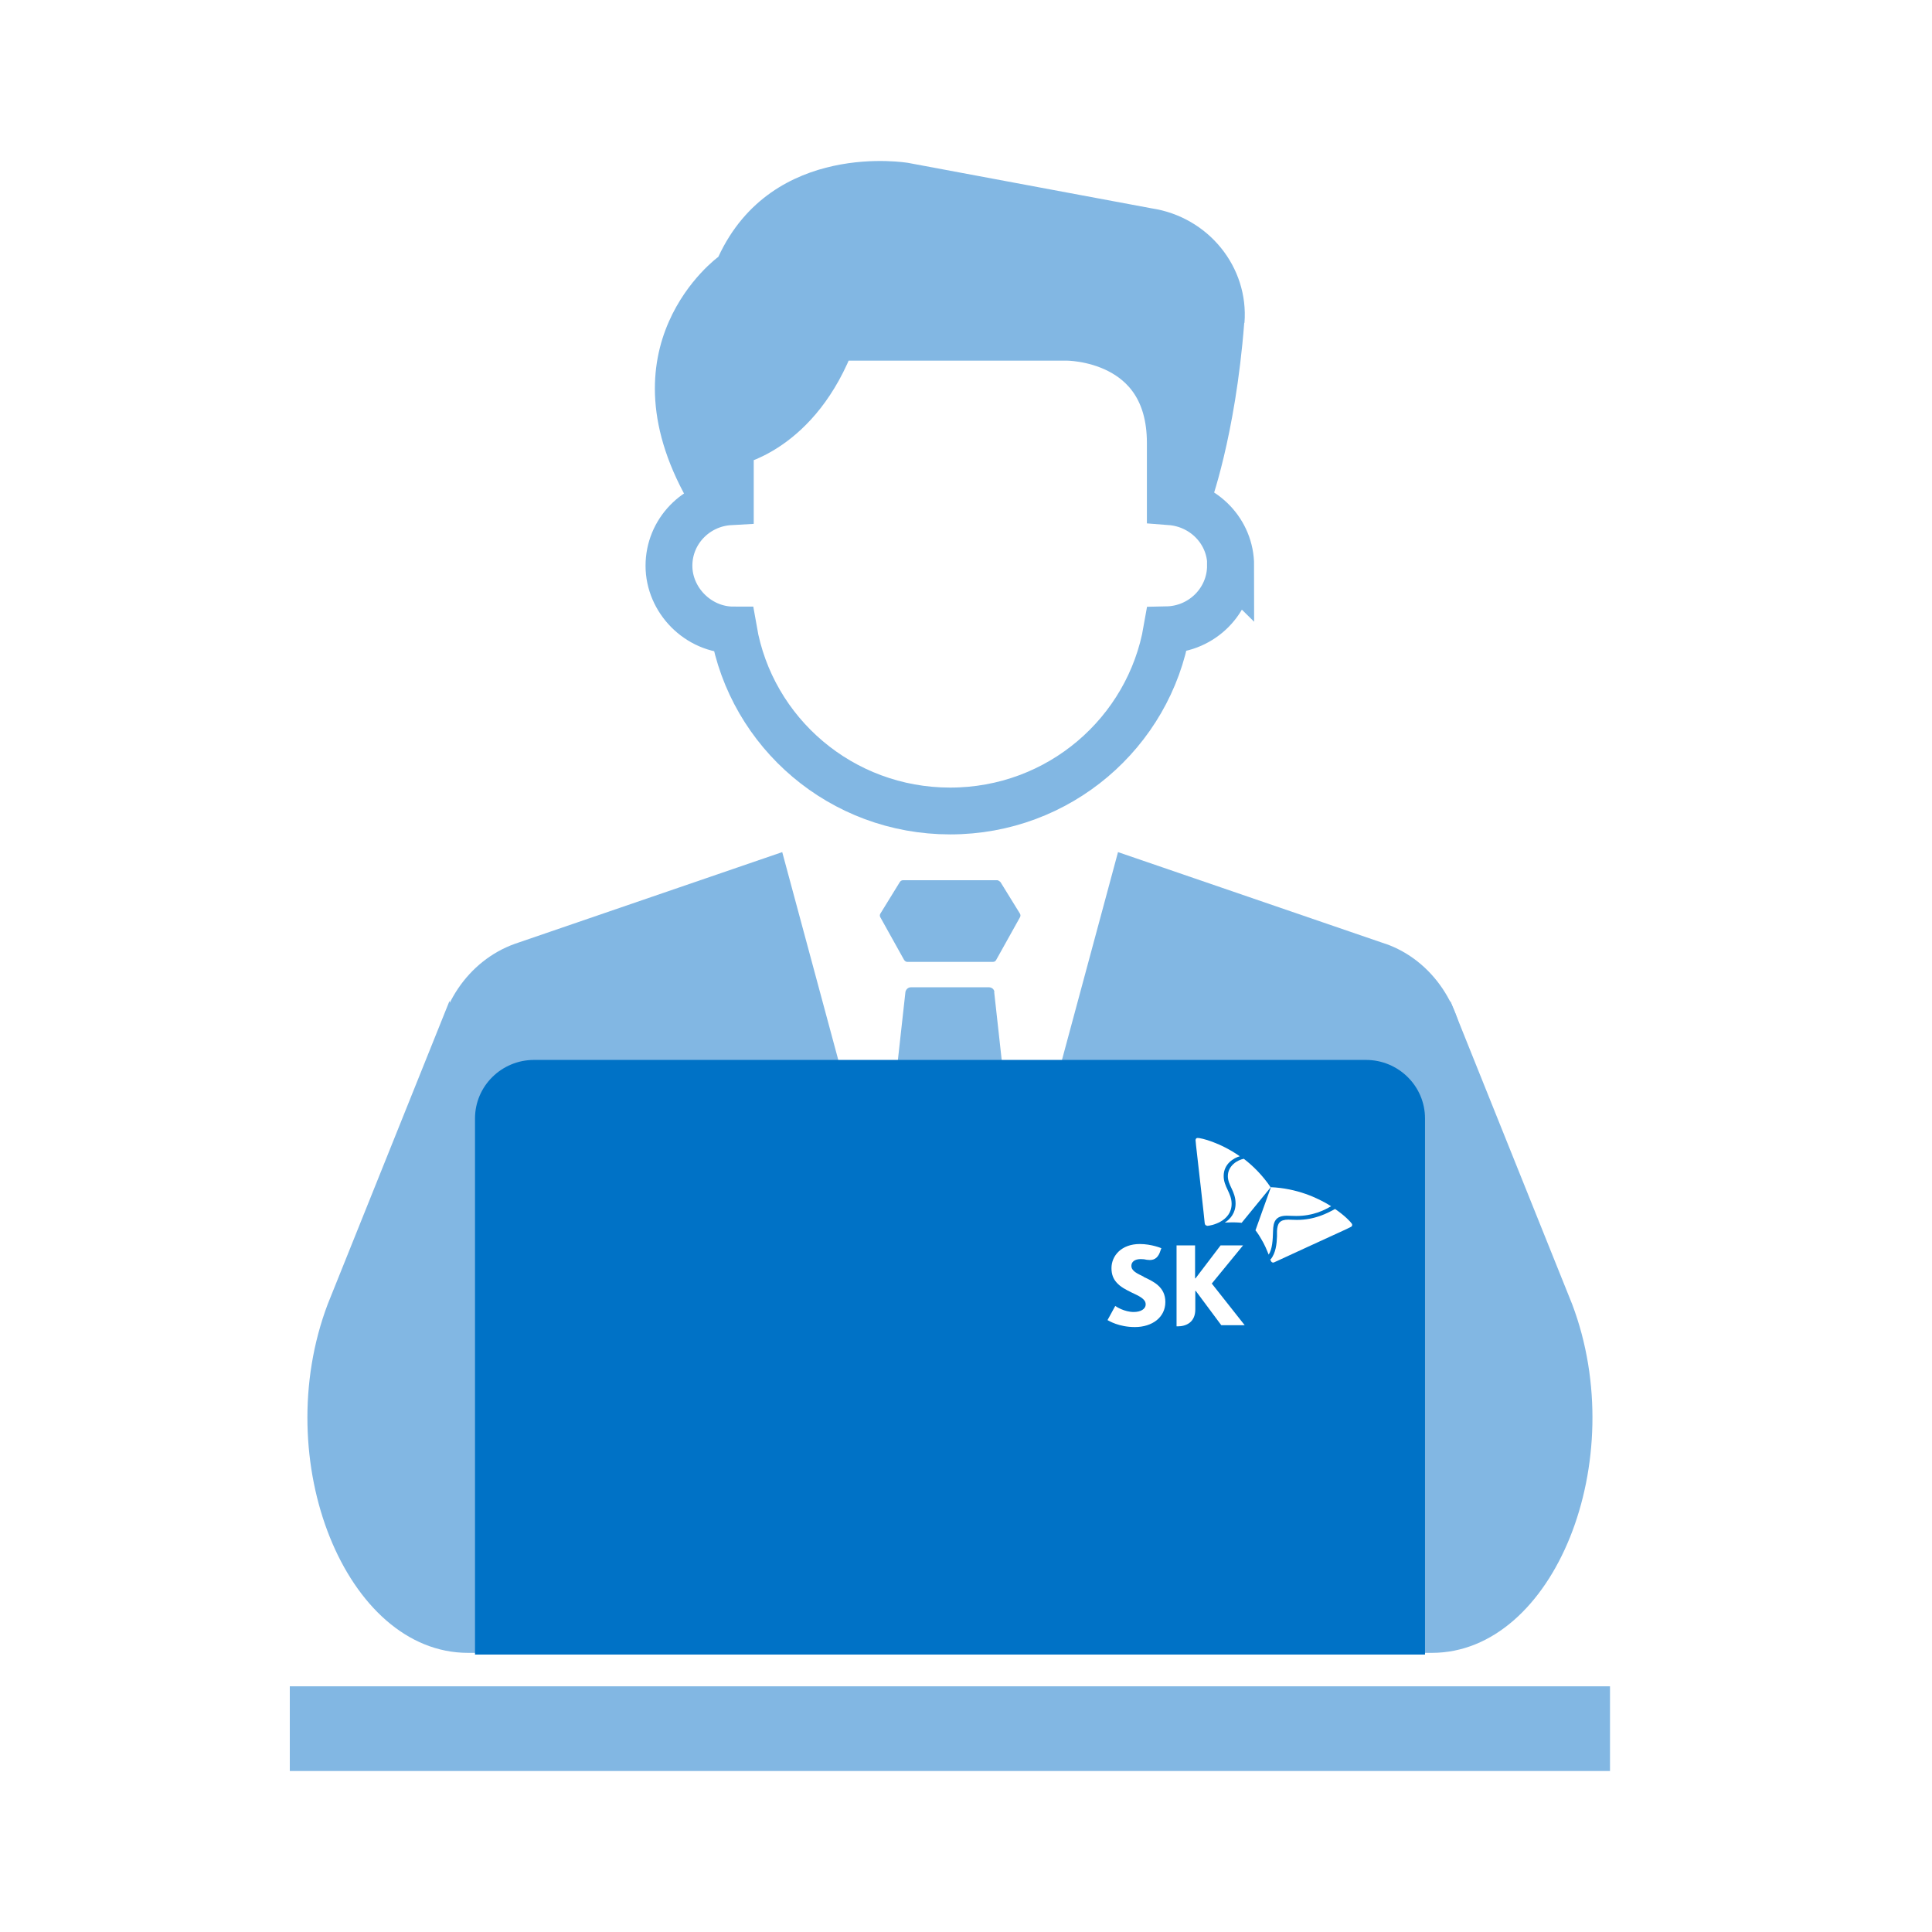 <svg width="60" height="60" viewBox="0 0 60 60" fill="none" xmlns="http://www.w3.org/2000/svg">
<rect width="60" height="60" fill="white"/>
<path d="M38.648 10.031C38.787 8.287 37.521 6.738 35.769 6.471L28.206 5.059C28.206 5.059 23.995 4.332 22.308 7.977C22.308 7.977 18.476 10.752 21.501 15.781C21.748 15.666 22.017 15.586 22.308 15.572V13.648C22.308 13.648 24.519 13.295 25.675 10.168H33.362C33.362 10.168 36.765 10.139 36.765 13.648V15.579C36.961 15.594 37.143 15.644 37.318 15.702H37.572C37.572 15.702 38.365 13.59 38.641 10.024L38.648 10.031Z" fill="#82B7E3"/>
<path d="M38.221 17.57C38.221 16.511 37.392 15.661 36.345 15.581V13.758C36.345 10.444 33.131 10.473 33.131 10.473H25.866C24.775 13.427 22.681 13.758 22.681 13.758V15.581C21.619 15.639 20.775 16.504 20.775 17.57C20.775 18.636 21.677 19.566 22.782 19.566C23.335 22.758 26.128 25.186 29.509 25.186C32.891 25.186 35.683 22.751 36.236 19.559C37.334 19.537 38.214 18.651 38.214 17.563L38.221 17.57Z" stroke="#82B7E3" stroke-width="1.454" stroke-miterlimit="10"/>
<path d="M28.162 29.872H30.838C30.882 29.872 30.918 29.851 30.94 29.807L31.675 28.489C31.697 28.453 31.697 28.41 31.675 28.373L31.071 27.394C31.071 27.394 31.013 27.336 30.969 27.336H29.66H29.508H29.355H28.046C28.002 27.336 27.966 27.358 27.944 27.394L27.341 28.373C27.319 28.41 27.319 28.453 27.341 28.489L28.075 29.807C28.097 29.843 28.133 29.872 28.177 29.872H28.162Z" fill="#82B7E3"/>
<path d="M30.882 30.805C30.875 30.726 30.802 30.661 30.715 30.661H28.286C28.206 30.661 28.134 30.726 28.119 30.805L27.304 38.162C27.29 38.263 27.37 38.349 27.472 38.349H31.522C31.624 38.349 31.697 38.263 31.689 38.162L30.875 30.805H30.882Z" fill="#82B7E3"/>
<path d="M13.96 31.084L10.178 40.501C8.339 45.358 10.738 51.331 14.534 51.331H18.992L13.96 31.091V31.084Z" fill="#82B7E3"/>
<path d="M45.042 31.084L48.824 40.501C50.663 45.358 48.264 51.331 44.468 51.331H40.01L45.042 31.091V31.084Z" fill="#82B7E3"/>
<path d="M43.019 29.309L34.721 26.463L31.616 37.977H27.398L24.293 26.463L15.996 29.309C14.534 29.828 13.545 31.298 13.545 32.955V48.864C13.545 50.248 14.585 51.372 15.872 51.372H43.15C44.437 51.372 45.477 50.248 45.477 48.864V32.955C45.477 31.298 44.488 29.821 43.026 29.309H43.019Z" fill="#82B7E3"/>
<path d="M16.577 32.917H42.422C43.433 32.917 44.255 33.731 44.255 34.733V51.384H14.752V34.733C14.752 33.731 15.574 32.917 16.584 32.917H16.577Z" fill="#0072C6"/>
<path d="M50 52.37H9V55H50V52.37Z" fill="#82B7E3"/>
<path d="M35.522 39.65C35.311 39.549 35.136 39.47 35.136 39.311C35.136 39.189 35.238 39.102 35.427 39.102C35.5 39.102 35.558 39.109 35.616 39.124C35.645 39.124 35.682 39.131 35.711 39.131C35.878 39.131 35.98 39.03 36.038 38.843L36.067 38.764C36.067 38.764 35.762 38.634 35.398 38.634C34.824 38.634 34.518 39.001 34.518 39.383C34.518 39.578 34.576 39.715 34.671 39.823C34.794 39.967 34.969 40.053 35.129 40.133C35.369 40.248 35.58 40.334 35.58 40.507C35.58 40.658 35.42 40.745 35.209 40.745C34.918 40.745 34.664 40.579 34.635 40.558L34.395 40.997C34.438 41.019 34.744 41.213 35.245 41.213C35.783 41.213 36.191 40.911 36.191 40.435C36.191 39.96 35.813 39.794 35.507 39.65H35.522Z" fill="white"/>
<path d="M37.63 39.866L38.604 38.677H37.906L37.128 39.7H37.114V38.677H36.539V41.191H36.575C36.823 41.191 37.121 41.076 37.121 40.665V40.089H37.135L37.928 41.155H38.655L37.63 39.858V39.866Z" fill="white"/>
<path d="M38.633 35.986C38.43 36.022 38.132 36.203 38.132 36.527C38.132 36.815 38.372 36.995 38.372 37.377C38.372 37.665 38.212 37.86 38.037 37.968C38.11 37.968 38.183 37.961 38.27 37.961C38.444 37.961 38.553 37.975 38.561 37.975L39.462 36.873C39.208 36.498 38.917 36.21 38.626 35.986H38.633Z" fill="white"/>
<path d="M39.398 38.966C39.514 38.793 39.528 38.512 39.536 38.224C39.543 37.957 39.601 37.755 39.965 37.755C40.045 37.755 40.117 37.763 40.256 37.763C40.779 37.763 41.128 37.583 41.339 37.46C40.903 37.186 40.263 36.905 39.47 36.869C39.419 37.013 39.019 38.116 38.99 38.209C38.99 38.209 39.063 38.296 39.15 38.447C39.281 38.656 39.347 38.836 39.398 38.959V38.966Z" fill="white"/>
<path d="M37.485 38.063C37.442 38.063 37.42 38.035 37.413 37.984C37.413 37.934 37.18 35.88 37.144 35.57C37.144 35.527 37.129 35.441 37.129 35.412C37.129 35.361 37.158 35.34 37.194 35.34C37.303 35.34 37.885 35.477 38.503 35.909C38.322 35.959 38.002 36.14 38.002 36.522C38.002 36.86 38.249 37.047 38.249 37.386C38.249 37.934 37.609 38.071 37.478 38.071L37.485 38.063Z" fill="white"/>
<path d="M39.447 39.109C39.447 39.109 39.469 39.16 39.476 39.174C39.491 39.196 39.513 39.21 39.535 39.21C39.549 39.21 39.564 39.21 39.585 39.196C39.636 39.174 41.52 38.303 41.811 38.173C41.854 38.151 41.927 38.115 41.956 38.101C41.985 38.086 41.992 38.065 41.992 38.043C41.992 38.029 41.992 38.014 41.985 38.007C41.949 37.949 41.767 37.755 41.462 37.546C41.222 37.676 40.836 37.885 40.276 37.885C40.138 37.885 40.109 37.877 40.014 37.877C39.738 37.877 39.673 37.993 39.658 38.23C39.658 38.274 39.658 38.339 39.658 38.403C39.651 38.62 39.622 38.915 39.462 39.109H39.447Z" fill="white"/>
</svg>
